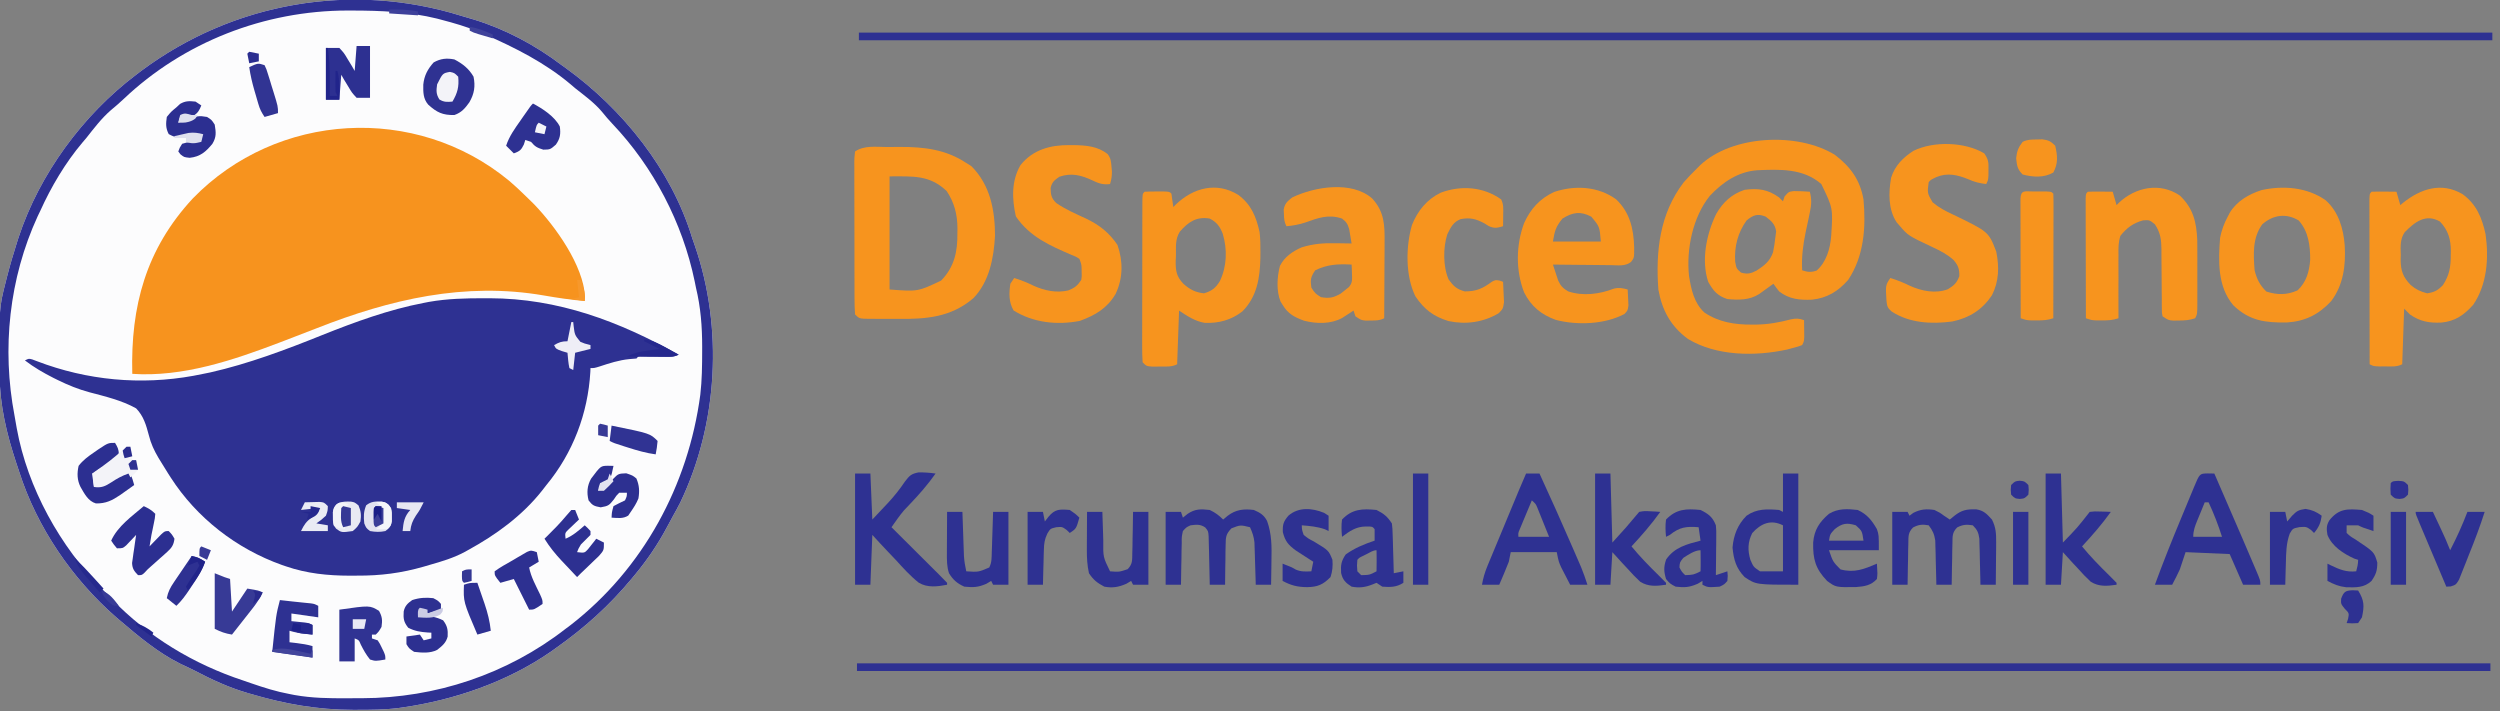 <?xml version="1.0" encoding="UTF-8"?>
<svg version="1.1" xmlns="http://www.w3.org/2000/svg" width="1304" height="371">
<rect width="100%" height="100%" fill="#808080" stroke="none"/>
<path d="M0 0 C2.072 0.642 4.149 1.249 6.235 1.842 C22.845 6.862 38.553 15.265 52.353 25.729 C53.046 26.225 53.74 26.722 54.454 27.233 C84.264 48.762 109.514 80.257 120.353 115.729 C120.842 117.152 121.336 118.574 121.833 119.995 C136.592 162.896 133.858 212.51 114.325 253.556 C113.068 256.042 111.746 258.484 110.375 260.909 C109.284 262.852 108.243 264.816 107.204 266.788 C102.385 275.808 96.888 283.875 90.353 291.729 C89.863 292.32 89.374 292.911 88.87 293.52 C77.081 307.683 64.433 319.079 49.353 329.729 C48.428 330.389 47.504 331.049 46.552 331.729 C24.087 347.294 -3.686 356.894 -30.647 360.729 C-31.282 360.822 -31.916 360.915 -32.569 361.01 C-39.84 361.958 -47.138 361.973 -54.46 361.979 C-55.146 361.98 -55.831 361.98 -56.537 361.981 C-74.981 361.952 -91.99 358.939 -109.647 353.729 C-110.316 353.536 -110.985 353.343 -111.674 353.144 C-121.299 350.323 -129.973 346.316 -138.812 341.674 C-141.43 340.326 -144.106 339.104 -146.772 337.854 C-158.084 332.191 -168.077 323.907 -177.647 315.729 C-178.478 315.023 -179.308 314.316 -180.163 313.588 C-202.994 293.629 -221.44 266.687 -230.647 237.729 C-231.155 236.206 -231.665 234.684 -232.175 233.163 C-237.128 218.184 -240.755 203.166 -240.851 187.303 C-240.858 186.522 -240.865 185.741 -240.872 184.937 C-241.1 152.337 -241.1 152.337 -237.647 138.729 C-237.438 137.892 -237.229 137.055 -237.013 136.193 C-235.419 129.975 -233.612 123.84 -231.647 117.729 C-231.302 116.652 -231.302 116.652 -230.949 115.554 C-220.044 82.474 -197.371 51.67 -169.647 30.729 C-168.784 30.072 -167.92 29.414 -167.03 28.737 C-118.914 -7.106 -57.112 -17.843 0 0 Z " fill="#FCFCFD" transform="translate(240.647,8.271)"/>
<path d="M0 0 C1.283 -0.001 1.283 -0.001 2.593 -0.002 C38.539 0.079 70.181 12.019 101.312 29.438 C98.963 30.612 97.609 30.539 94.996 30.5 C94.15 30.492 93.304 30.485 92.432 30.477 C91.104 30.457 91.104 30.457 89.75 30.438 C87.999 30.412 86.247 30.391 84.496 30.375 C83.718 30.363 82.94 30.352 82.138 30.34 C80.293 30.235 80.293 30.235 79.312 31.438 C78.075 31.541 76.838 31.644 75.562 31.75 C70.14 32.274 65.193 33.903 60.035 35.598 C57.312 36.438 57.312 36.438 55.312 36.438 C55.287 37.107 55.261 37.776 55.234 38.465 C53.955 60.119 46.19 80.654 32.312 97.438 C31.582 98.379 30.851 99.32 30.098 100.289 C19.735 113.433 5.967 123.44 -8.688 131.438 C-9.233 131.743 -9.778 132.048 -10.34 132.362 C-16.148 135.461 -22.184 137.273 -28.5 139.062 C-29.516 139.362 -30.533 139.661 -31.58 139.969 C-43.416 143.378 -54.229 144.762 -66.562 144.688 C-67.835 144.695 -69.107 144.703 -70.418 144.711 C-81.752 144.688 -92.681 143.572 -103.438 139.875 C-104.19 139.618 -104.942 139.361 -105.718 139.097 C-129.323 130.678 -150.11 114.577 -163.688 93.438 C-164.075 92.835 -164.463 92.232 -164.862 91.611 C-166.16 89.567 -167.429 87.507 -168.688 85.438 C-169.128 84.724 -169.568 84.01 -170.021 83.274 C-172.309 79.396 -173.964 75.854 -175.047 71.473 C-176.452 66.167 -177.791 61.46 -181.688 57.438 C-189.223 53.226 -197.765 51.243 -206.059 49.04 C-211.839 47.479 -217.14 45.33 -222.5 42.688 C-223.252 42.318 -224.005 41.949 -224.78 41.568 C-230.009 38.923 -235.027 36.007 -239.688 32.438 C-237.688 31.438 -237.688 31.438 -235.898 31.903 C-235.175 32.176 -234.452 32.449 -233.707 32.73 C-232.474 33.179 -232.474 33.179 -231.217 33.636 C-230.32 33.963 -229.424 34.289 -228.5 34.625 C-202.054 43.728 -174.064 45.343 -146.688 39.438 C-145.48 39.194 -144.272 38.95 -143.027 38.699 C-123.151 34.214 -103.523 26.818 -84.649 19.221 C-67.443 12.348 -49.926 5.934 -31.688 2.438 C-30.781 2.26 -29.875 2.083 -28.941 1.9 C-19.296 0.204 -9.763 -0.004 0 0 Z " fill="#2E3192" transform="translate(252.688,155.562)"/>
<path d="M0 0 C3.616 3.098 7.04 6.359 10.429 9.702 C11.294 10.554 12.159 11.406 13.05 12.284 C24.015 23.693 38.843 44.214 39.554 60.577 C39.513 61.278 39.472 61.98 39.429 62.702 C32.216 62.12 25.152 61.045 18.027 59.806 C-23.107 52.699 -62.025 61.803 -100.34 76.895 C-105.778 79.032 -111.235 81.12 -116.692 83.206 C-117.744 83.608 -118.795 84.01 -119.879 84.425 C-144.09 93.64 -170.335 102.486 -196.571 100.702 C-197.491 65.396 -189.464 35.588 -164.969 9.171 C-121.14 -35.943 -48.715 -40.25 0 0 Z " fill="#F7931E" transform="translate(265.571,94.298)"/>
<path d="M0 0 C8.159 6.259 13.103 12.984 14.938 23.25 C16.243 37.775 15.255 52.795 6.938 65.25 C1.662 71.25 -4.008 74.704 -11.953 75.562 C-18.384 75.821 -23.863 75.31 -29.062 71.25 C-30.105 69.949 -31.115 68.621 -32.062 67.25 C-33.076 67.991 -33.076 67.991 -34.109 68.746 C-35.001 69.387 -35.893 70.027 -36.812 70.688 C-37.694 71.326 -38.576 71.964 -39.484 72.621 C-44.642 75.88 -50.103 75.759 -56.062 75.25 C-61.295 73.506 -63.386 71.009 -66.062 66.25 C-69.828 54.955 -66.933 41.212 -61.895 30.848 C-58.366 24.716 -53.859 20.535 -47.062 18.25 C-39.912 17.343 -34.908 18.021 -29.062 22.25 C-28.073 23.24 -28.073 23.24 -27.062 24.25 C-26.794 23.425 -26.526 22.6 -26.25 21.75 C-24.062 19.25 -24.062 19.25 -21.414 18.918 C-18.616 18.936 -15.852 19.037 -13.062 19.25 C-12.016 23.226 -12.199 26.071 -13.059 30.074 C-13.402 31.742 -13.402 31.742 -13.752 33.443 C-14.246 35.753 -14.741 38.063 -15.236 40.373 C-16.622 47.108 -17.423 53.372 -17.062 60.25 C-14.095 61.183 -12.474 61.391 -9.5 60.375 C-4.381 55.912 -2.42 48.862 -1.906 42.235 C-0.965 27.83 -0.965 27.83 -7.062 15.25 C-16.513 6.986 -28.807 7.541 -40.628 8.055 C-50.634 8.858 -58.525 14.303 -65.25 21.438 C-74.128 32.535 -77.565 49.257 -76.062 63.25 C-74.917 70.28 -73.468 77.251 -68.062 82.25 C-60.687 87.267 -52.179 88.623 -43.438 88.562 C-42.661 88.562 -41.885 88.561 -41.085 88.561 C-34.746 88.461 -29.019 87.441 -22.883 85.809 C-20.12 85.261 -18.672 85.298 -16.062 86.25 C-16.036 88.042 -16.016 89.833 -16 91.625 C-15.988 92.623 -15.977 93.62 -15.965 94.648 C-16.062 97.25 -16.062 97.25 -17.062 99.25 C-19.285 100.066 -19.285 100.066 -22.125 100.812 C-23.044 101.061 -23.963 101.31 -24.91 101.566 C-41.567 105.178 -61.717 105.046 -76.625 96.039 C-85.585 89.463 -90.146 81.069 -92.062 70.25 C-93.517 50.318 -91.354 30.692 -78.855 14.367 C-76.679 11.883 -74.433 9.549 -72.062 7.25 C-71.488 6.666 -70.913 6.082 -70.32 5.48 C-53.591 -10.328 -19.398 -11.952 0 0 Z M-46.062 34.25 C-50.619 40.63 -52.49 47.84 -52 55.688 C-51.361 59.301 -51.361 59.301 -48.938 61.438 C-45.621 62.375 -43.88 61.965 -40.836 60.383 C-36.834 57.826 -33.816 55.466 -32.246 50.848 C-31.701 48.313 -31.336 45.828 -31.062 43.25 C-30.918 42.157 -30.774 41.064 -30.625 39.938 C-31.26 36.038 -32.996 34.635 -36.062 32.25 C-40.354 30.533 -42.545 31.364 -46.062 34.25 Z " fill="#F7941E" transform="translate(957.062,80.75)"/>
<path d="M0 0 C2.072 0.642 4.149 1.249 6.235 1.842 C22.845 6.862 38.553 15.265 52.353 25.729 C53.046 26.225 53.74 26.722 54.454 27.233 C84.264 48.762 109.514 80.257 120.353 115.729 C120.842 117.152 121.336 118.574 121.833 119.995 C136.592 162.896 133.858 212.51 114.325 253.556 C113.068 256.042 111.746 258.484 110.375 260.909 C109.284 262.852 108.243 264.816 107.204 266.788 C102.385 275.808 96.888 283.875 90.353 291.729 C89.863 292.32 89.374 292.911 88.87 293.52 C77.081 307.683 64.433 319.079 49.353 329.729 C48.428 330.389 47.504 331.049 46.552 331.729 C24.087 347.294 -3.686 356.894 -30.647 360.729 C-31.282 360.822 -31.916 360.915 -32.569 361.01 C-39.84 361.958 -47.138 361.973 -54.46 361.979 C-55.146 361.98 -55.831 361.98 -56.537 361.981 C-74.981 361.952 -91.99 358.939 -109.647 353.729 C-110.316 353.536 -110.985 353.343 -111.674 353.144 C-121.299 350.323 -129.973 346.316 -138.812 341.674 C-141.43 340.326 -144.106 339.104 -146.772 337.854 C-158.084 332.191 -168.077 323.907 -177.647 315.729 C-178.478 315.023 -179.308 314.316 -180.163 313.588 C-202.994 293.629 -221.44 266.687 -230.647 237.729 C-231.155 236.206 -231.665 234.684 -232.175 233.163 C-237.128 218.184 -240.755 203.166 -240.851 187.303 C-240.858 186.522 -240.865 185.741 -240.872 184.937 C-241.1 152.337 -241.1 152.337 -237.647 138.729 C-237.438 137.892 -237.229 137.055 -237.013 136.193 C-235.419 129.975 -233.612 123.84 -231.647 117.729 C-231.302 116.652 -231.302 116.652 -230.949 115.554 C-220.044 82.474 -197.371 51.67 -169.647 30.729 C-168.784 30.072 -167.92 29.414 -167.03 28.737 C-118.914 -7.106 -57.112 -17.843 0 0 Z M-176.3 43.502 C-178.395 45.489 -180.548 47.329 -182.772 49.167 C-187.717 53.465 -191.598 58.606 -195.647 63.729 C-196.295 64.487 -196.942 65.245 -197.608 66.026 C-206.539 76.597 -213.954 89.127 -219.647 101.729 C-220.102 102.675 -220.558 103.621 -221.026 104.596 C-235.885 136.952 -239.755 173.524 -233.087 208.425 C-232.661 210.656 -232.284 212.891 -231.909 215.131 C-226.249 246.351 -209.303 276.638 -187.19 299.155 C-185.598 300.779 -184.029 302.423 -182.46 304.069 C-163.409 323.835 -139.689 338.164 -113.647 346.729 C-112.35 347.175 -111.053 347.623 -109.757 348.073 C-103.116 350.361 -96.56 352.462 -89.647 353.729 C-88.796 353.897 -87.944 354.066 -87.066 354.239 C-77.882 355.877 -68.903 356.003 -59.608 355.935 C-57.02 355.916 -54.431 355.914 -51.843 355.915 C-13.557 355.838 24.008 343.365 54.353 319.729 C55.232 319.072 56.111 318.414 57.017 317.737 C94.837 288.372 118.358 244.823 124.638 197.58 C125.517 189.959 125.594 182.331 125.603 174.667 C125.604 173.981 125.605 173.295 125.607 172.588 C125.602 161.989 124.852 152.064 122.353 141.729 C122.136 140.65 121.919 139.571 121.696 138.459 C115.383 107.981 100.225 78.875 78.806 56.338 C76.882 54.292 75.102 52.233 73.353 50.042 C69.315 45.262 64.233 41.599 59.353 37.729 C58.593 37.081 57.834 36.432 57.052 35.764 C43.786 24.561 28.171 16.657 12.353 9.729 C10.678 8.99 10.678 8.99 8.97 8.237 C2.657 5.638 -3.801 3.759 -10.397 2.042 C-11.159 1.839 -11.92 1.636 -12.704 1.427 C-27.162 -2.148 -42.07 -2.747 -56.897 -2.771 C-57.763 -2.773 -58.628 -2.775 -59.519 -2.777 C-102.678 -2.71 -144.861 13.629 -176.3 43.502 Z " fill="#2E3192" transform="translate(240.647,8.271)"/>
<path d="M0 0 C2.221 0.003 4.441 -0.02 6.662 -0.046 C19.176 -0.102 30.727 1.223 41.389 8.316 C42.276 8.873 43.162 9.429 44.076 10.003 C53.876 19.803 56.375 32.94 56.389 46.316 C55.736 57.888 53.469 70.112 45.17 78.792 C33.451 88.815 20.616 89.8 5.861 89.652 C3.3 89.628 0.74 89.631 -1.82 89.638 C-3.45 89.632 -5.079 89.625 -6.709 89.616 C-7.473 89.617 -8.238 89.618 -9.026 89.619 C-14.38 89.547 -14.38 89.547 -16.611 87.316 C-16.815 84.616 -16.895 82.019 -16.886 79.318 C-16.891 78.491 -16.896 77.665 -16.901 76.814 C-16.915 74.075 -16.914 71.336 -16.912 68.597 C-16.916 66.699 -16.92 64.801 -16.925 62.903 C-16.933 58.921 -16.932 54.94 -16.927 50.959 C-16.921 45.847 -16.938 40.736 -16.961 35.624 C-16.976 31.704 -16.977 27.783 -16.974 23.863 C-16.974 21.978 -16.98 20.093 -16.99 18.208 C-17.002 15.576 -16.995 12.945 -16.984 10.314 C-16.991 9.529 -16.999 8.745 -17.007 7.937 C-16.986 5.77 -16.986 5.77 -16.611 2.316 C-11.673 -0.976 -5.783 -0.017 0 0 Z M1.389 15.316 C1.389 34.786 1.389 54.256 1.389 74.316 C16.159 75.43 16.159 75.43 28.307 69.652 C35.209 62.508 36.906 54.519 36.764 44.816 C36.775 44.025 36.787 43.235 36.799 42.421 C36.763 35.203 35.195 29.051 31.201 23.003 C22.334 14.53 13.757 15.316 1.389 15.316 Z " fill="#F7941E" transform="translate(462.611,76.684)"/>
<path d="M0 0 C6.78 5.112 9.207 11.254 11.062 19.312 C11.477 22.929 11.541 26.487 11.5 30.125 C11.492 31.086 11.483 32.046 11.475 33.036 C11.23 43.381 9.703 53.06 2.105 60.723 C-3.709 65.247 -10.232 67.01 -17.543 66.711 C-22.685 65.855 -26.67 63.157 -30.938 60.312 C-31.267 69.552 -31.598 78.793 -31.938 88.312 C-34.908 89.798 -37.635 89.483 -40.938 89.5 C-42.825 89.521 -42.825 89.521 -44.75 89.543 C-47.938 89.312 -47.938 89.312 -49.938 87.312 C-50.131 84.516 -50.2 81.82 -50.18 79.023 C-50.182 78.166 -50.184 77.309 -50.186 76.426 C-50.19 73.585 -50.179 70.744 -50.168 67.902 C-50.167 65.935 -50.166 63.967 -50.167 61.999 C-50.165 57.872 -50.157 53.746 -50.143 49.619 C-50.126 44.317 -50.122 39.015 -50.123 33.712 C-50.123 29.649 -50.118 25.585 -50.11 21.522 C-50.107 19.566 -50.105 17.61 -50.104 15.654 C-50.102 12.927 -50.093 10.2 -50.083 7.472 C-50.083 6.656 -50.084 5.84 -50.084 4.999 C-50.052 -0.573 -50.052 -0.573 -48.938 -1.688 C-46.773 -1.786 -44.605 -1.817 -42.438 -1.812 C-41.252 -1.815 -40.066 -1.818 -38.844 -1.82 C-35.938 -1.688 -35.938 -1.688 -34.938 -0.688 C-34.57 1.641 -34.235 3.974 -33.938 6.312 C-33.476 5.842 -33.015 5.371 -32.539 4.887 C-23.441 -3.798 -11.236 -6.999 0 0 Z M-30.502 19.109 C-33.019 22.973 -32.532 27.133 -32.562 31.625 C-32.608 32.55 -32.653 33.475 -32.699 34.428 C-32.751 39.603 -32.3 42.588 -28.621 46.379 C-25.3 49.323 -22.43 50.822 -17.938 51.312 C-13.812 50.099 -11.787 48.483 -9.625 44.875 C-5.977 37.173 -5.72 28.506 -8.125 20.312 C-9.623 16.474 -11.191 14.271 -14.938 12.312 C-21.837 11.163 -26.116 14.073 -30.502 19.109 Z " fill="#F7941E" transform="translate(645.938,101.688)"/>
<path d="M0 0 C281.16 0 562.32 0 852 0 C852 1.32 852 2.64 852 4 C570.84 4 289.68 4 0 4 C0 2.68 0 1.36 0 0 Z " fill="#2E3192" transform="translate(447,346)"/>
<path d="M0 0 C281.16 0 562.32 0 852 0 C852 1.32 852 2.64 852 4 C570.84 4 289.68 4 0 4 C0 2.68 0 1.36 0 0 Z " fill="#2E3192" transform="translate(448,17)"/>
<path d="M0 0 C7.252 5.229 10.168 12.329 12.035 20.926 C13.809 33.393 12.837 47.141 5.562 57.75 C0.782 63.063 -3.745 66.295 -10.973 66.996 C-17.35 67.286 -22.169 66.465 -27.438 62.75 C-28.427 61.76 -29.418 60.77 -30.438 59.75 C-30.767 69.32 -31.098 78.89 -31.438 88.75 C-34.289 90.176 -36.762 89.882 -39.938 89.875 C-41.685 89.879 -41.685 89.879 -43.469 89.883 C-46.438 89.75 -46.438 89.75 -48.438 88.75 C-48.461 77.163 -48.478 65.576 -48.489 53.989 C-48.495 48.61 -48.502 43.23 -48.513 37.85 C-48.524 32.663 -48.53 27.476 -48.532 22.289 C-48.534 20.305 -48.538 18.322 -48.543 16.338 C-48.55 13.57 -48.551 10.802 -48.551 8.033 C-48.555 7.205 -48.558 6.376 -48.562 5.522 C-48.552 -0.136 -48.552 -0.136 -47.438 -1.25 C-45.251 -1.323 -43.062 -1.334 -40.875 -1.312 C-39.079 -1.299 -39.079 -1.299 -37.246 -1.285 C-36.319 -1.274 -35.392 -1.262 -34.438 -1.25 C-33.778 1.06 -33.117 3.37 -32.438 5.75 C-31.964 5.352 -31.491 4.953 -31.004 4.543 C-21.796 -2.834 -10.929 -6.419 0 0 Z M-30.137 19.859 C-32.637 23.493 -32.301 27.419 -32.188 31.688 C-32.211 32.556 -32.234 33.424 -32.258 34.318 C-32.206 40.062 -31.034 43.205 -27.065 47.371 C-24.244 49.761 -22.047 50.783 -18.438 51.75 C-14.556 51.141 -12.925 50.251 -10.188 47.438 C-6.839 42.295 -6.097 37.954 -6.125 31.875 C-6.109 31.193 -6.093 30.511 -6.076 29.809 C-6.07 23.674 -7.416 18.88 -11.75 14.312 C-19.08 10.051 -24.821 14.465 -30.137 19.859 Z " fill="#F7941E" transform="translate(1284.438,101.25)"/>
<path d="M0 0 C2.254 3.381 2.245 4.606 2.188 8.562 C2.181 9.533 2.175 10.504 2.168 11.504 C2 14 2 14 1 16 C-2.451 15.579 -5.128 14.942 -8.312 13.5 C-13.96 11.203 -19.209 9.954 -25 12.375 C-27.805 13.71 -27.805 13.71 -29 15 C-29.754 20.729 -29.754 20.729 -26.961 25.52 C-23.573 28.358 -20.237 30.098 -16.25 31.938 C2.258 40.872 2.258 40.872 6.25 51.25 C7.832 59.162 7.711 66.696 4 74 C-1.094 81.588 -7.694 85.758 -16.621 87.68 C-27.322 89.121 -39.048 88.588 -48.32 82.469 C-50.449 80.607 -50.697 79.806 -51 77 C-51.525 68.787 -51.525 68.787 -49 65 C-45.43 66.099 -42.151 67.411 -38.812 69.062 C-32.618 71.841 -25.544 73.291 -19 70.875 C-15.705 68.816 -14.353 67.635 -13 64 C-13 60.156 -13.571 58.505 -16.066 55.566 C-19.476 52.584 -22.857 50.828 -26.938 48.938 C-39.743 42.899 -39.743 42.899 -44.25 37.625 C-44.969 36.809 -44.969 36.809 -45.703 35.977 C-50.184 29.147 -49.981 20.42 -48.57 12.625 C-46.592 6.373 -42.372 2.182 -36.953 -1.324 C-26.381 -6.519 -10.124 -6.006 0 0 Z " fill="#F7941E" transform="translate(1035,80)"/>
<path d="M0 0 C1.196 0.005 1.196 0.005 2.416 0.01 C8.738 0.127 14.66 0.582 19.863 4.609 C21.598 6.84 21.719 8.45 21.938 11.25 C22.015 12.105 22.092 12.959 22.172 13.84 C22.187 16.206 21.877 18.061 21.188 20.312 C17.508 20.787 15.183 19.949 11.938 18.375 C6.082 15.647 0.973 14.35 -5.25 16.5 C-7.919 18.388 -9.004 19.17 -9.812 22.312 C-9.737 25.913 -9.485 27.659 -6.871 30.199 C-2.009 33.559 3.346 35.879 8.707 38.338 C15.676 41.676 20.694 45.655 25.062 52.062 C28.036 60.652 27.995 69.434 24.066 77.66 C19.65 85.155 13.46 88.746 5.438 91.688 C-6.421 93.978 -18.786 92.688 -29.125 86.25 C-31.683 81.798 -31.551 77.333 -30.812 72.312 C-30.152 71.323 -29.492 70.332 -28.812 69.312 C-25.242 70.411 -21.963 71.724 -18.625 73.375 C-12.96 75.916 -6.775 77.241 -0.629 75.801 C2.748 74.474 4.154 73.363 6.188 70.312 C6.465 68.359 6.465 68.359 6.375 66.312 C6.365 65.292 6.365 65.292 6.355 64.25 C6.244 62.095 6.244 62.095 5.188 59.312 C3.538 58.233 3.538 58.233 1.188 57.312 C-10.239 52.386 -20.686 47.851 -27.938 37.188 C-29.989 28.103 -30.318 18.628 -25.5 10.402 C-18.977 2.324 -9.953 -0.07 0 0 Z " fill="#F7941E" transform="translate(557.812,75.688)"/>
<path d="M0 0 C6.742 5.956 9.319 14.792 9.969 23.566 C10.584 33.919 9.311 44.079 2.969 52.566 C-3.555 59.611 -10.6 63.158 -20.23 63.77 C-31.619 63.923 -39.676 62.907 -48.117 54.824 C-56.442 45.005 -55.965 31.71 -55.031 19.566 C-54.207 15.537 -52.984 12.176 -51.031 8.566 C-50.692 7.906 -50.353 7.246 -50.004 6.566 C-46.294 0.441 -40.088 -3.123 -33.395 -5.285 C-22.089 -7.761 -9.63 -6.796 0 0 Z M-33.031 12.566 C-38.212 19.712 -37.661 28.097 -37.031 36.566 C-35.894 41.121 -34.276 44.359 -30.906 47.629 C-25.214 49.485 -20.059 49.488 -14.594 47.004 C-9.965 42.601 -8.541 37.3 -8.031 31.098 C-8.031 23.591 -8.915 16.285 -14.031 10.566 C-20.545 6.625 -27.405 7.61 -33.031 12.566 Z " fill="#F7941E" transform="translate(1213.031,104.434)"/>
<path d="M0 0 C7.14 6.807 9.119 15.355 9.375 24.938 C9.415 30.465 9.415 30.465 7.72 32.653 C4.694 35.023 0.86 34.361 -2.824 34.293 C-3.686 34.289 -4.547 34.284 -5.435 34.28 C-8.186 34.263 -10.936 34.226 -13.688 34.188 C-15.553 34.172 -17.418 34.159 -19.283 34.146 C-23.856 34.113 -28.428 34.062 -33 34 C-32.433 35.776 -31.846 37.546 -31.25 39.312 C-30.925 40.299 -30.6 41.285 -30.266 42.301 C-28.875 45.266 -27.79 46.355 -25 48 C-17.256 50.581 -8.71 49.445 -1.219 46.559 C1.485 45.878 3.333 46.291 6 47 C6.108 48.769 6.186 50.541 6.25 52.312 C6.296 53.299 6.343 54.285 6.391 55.301 C6 58 6 58 4.348 59.75 C-5.968 65.243 -20.279 65.75 -31.438 62.875 C-39.078 60.133 -44.401 55.777 -48.035 48.484 C-52.473 37.057 -52.269 23.828 -48.035 12.395 C-44.703 4.978 -39.822 -0.432 -32.375 -3.875 C-21.525 -7.492 -9.42 -6.86 0 0 Z M-28 10 C-31.509 14.268 -32.055 16.327 -33 22 C-24.75 22 -16.5 22 -8 22 C-8.639 14.187 -8.639 14.187 -13 9 C-18.62 6.05 -22.7 6.687 -28 10 Z " fill="#F7941E" transform="translate(843,104)"/>
<path d="M0 0 C6.455 6.995 6.54 14.065 6.453 23.199 C6.45 24.323 6.447 25.446 6.445 26.604 C6.433 30.18 6.408 33.756 6.383 37.332 C6.373 39.762 6.364 42.191 6.355 44.621 C6.333 50.566 6.3 56.512 6.258 62.457 C3.794 63.689 2.068 63.624 -0.68 63.645 C-1.555 63.659 -2.43 63.673 -3.332 63.688 C-5.742 63.457 -5.742 63.457 -8.742 61.457 C-9.072 60.467 -9.402 59.477 -9.742 58.457 C-10.273 58.806 -10.804 59.156 -11.352 59.516 C-12.058 59.971 -12.764 60.426 -13.492 60.895 C-14.188 61.347 -14.884 61.799 -15.602 62.266 C-21.548 65.575 -29.088 65.395 -35.543 63.738 C-40.55 61.899 -43.913 60.172 -46.742 55.457 C-47.095 54.886 -47.449 54.315 -47.812 53.727 C-50.059 48.244 -49.646 40.821 -48.125 35.16 C-45.746 30.402 -41.491 27.529 -36.742 25.457 C-30.766 23.62 -25.468 23.2 -19.242 23.332 C-18.009 23.346 -18.009 23.346 -16.75 23.359 C-14.747 23.383 -12.745 23.419 -10.742 23.457 C-10.998 21.85 -11.273 20.247 -11.555 18.645 C-11.706 17.751 -11.856 16.858 -12.012 15.938 C-12.812 13.221 -13.517 12.165 -15.742 10.457 C-22.843 8.09 -28.025 10.073 -34.852 12.5 C-38.194 13.606 -41.248 14.139 -44.742 14.457 C-45.892 12.157 -45.974 10.642 -46.055 8.082 C-46.092 7.311 -46.129 6.54 -46.168 5.746 C-45.572 2.543 -44.262 1.471 -41.742 -0.543 C-30.103 -6.158 -10.619 -9.404 0 0 Z M-29.742 37.457 C-32.088 40.975 -32.322 42.315 -31.742 46.457 C-29.805 49.477 -29.805 49.477 -26.742 51.457 C-22.377 52.171 -20.363 51.803 -16.492 49.645 C-15.585 48.923 -14.677 48.201 -13.742 47.457 C-13.194 47.024 -12.646 46.591 -12.082 46.145 C-10.224 43.805 -10.44 42.214 -10.555 39.27 C-10.582 38.368 -10.609 37.467 -10.637 36.539 C-10.672 35.852 -10.706 35.165 -10.742 34.457 C-17.816 34.106 -23.325 34.307 -29.742 37.457 Z " fill="#F7941E" transform="translate(715.742,103.543)"/>
<path d="M0 0 C6.985 6.633 8.706 13.837 9.094 23.281 C9.131 25.748 9.139 28.213 9.133 30.68 C9.134 31.574 9.135 32.468 9.136 33.389 C9.136 35.263 9.135 37.137 9.13 39.011 C9.125 41.887 9.13 44.764 9.137 47.641 C9.136 49.466 9.135 51.292 9.133 53.117 C9.135 53.979 9.137 54.84 9.139 55.728 C9.115 61.77 9.115 61.77 8 64 C4.933 65.022 2.713 65.166 -0.5 65.188 C-1.459 65.202 -2.418 65.216 -3.406 65.23 C-6 65 -6 65 -9 63 C-9.379 61.205 -9.379 61.205 -9.385 59.013 C-9.395 58.191 -9.405 57.37 -9.415 56.524 C-9.412 55.634 -9.409 54.745 -9.406 53.828 C-9.417 52.913 -9.428 51.998 -9.439 51.055 C-9.473 48.12 -9.489 45.185 -9.5 42.25 C-9.515 38.401 -9.548 34.552 -9.594 30.703 C-9.591 29.822 -9.588 28.94 -9.585 28.032 C-9.646 22.96 -10.121 19.363 -13 15 C-15.841 12.717 -15.841 12.717 -19.188 12.938 C-24.349 14.376 -27.652 16.81 -31 21 C-32.093 24.387 -32.076 27.553 -32 31.09 C-32.016 32.507 -32.016 32.507 -32.033 33.952 C-32.059 36.948 -32.03 39.941 -32 42.938 C-32.008 44.977 -32.02 47.017 -32.035 49.057 C-32.065 54.039 -32.046 59.018 -32 64 C-35.085 65.028 -37.269 65.134 -40.5 65.125 C-41.939 65.129 -41.939 65.129 -43.406 65.133 C-46 65 -46 65 -49 64 C-49.023 55.542 -49.041 47.085 -49.052 38.627 C-49.057 34.7 -49.064 30.773 -49.075 26.846 C-49.086 23.06 -49.092 19.273 -49.095 15.487 C-49.097 14.039 -49.1 12.591 -49.106 11.143 C-49.113 9.122 -49.113 7.101 -49.114 5.08 C-49.116 3.928 -49.118 2.775 -49.12 1.588 C-49 -1 -49 -1 -48 -2 C-45.814 -2.073 -43.625 -2.084 -41.438 -2.062 C-39.641 -2.049 -39.641 -2.049 -37.809 -2.035 C-36.882 -2.024 -35.955 -2.012 -35 -2 C-34.34 0.31 -33.68 2.62 -33 5 C-32.416 4.403 -32.416 4.403 -31.82 3.793 C-23.157 -4.411 -10.32 -7.036 0 0 Z " fill="#F7941E" transform="translate(1137,102)"/>
<path d="M0 0 C1.382 2.765 1.095 5.046 1.062 8.125 C1.053 9.221 1.044 10.316 1.035 11.445 C1.024 12.288 1.012 13.131 1 14 C-1.972 14.885 -3.47 15.232 -6.359 13.969 C-7.148 13.484 -7.937 12.999 -8.75 12.5 C-13.15 10.149 -16.166 9.369 -21.09 10.289 C-24.978 11.736 -26.334 14.646 -28.074 18.184 C-30.332 25.051 -30.34 35.192 -27.375 41.812 C-24.716 45.382 -23.271 46.768 -19 48 C-12.988 48 -9.641 46.537 -4.859 42.961 C-3 42 -3 42 -0.766 42.352 C-0.183 42.566 0.4 42.78 1 43 C1.135 45.248 1.232 47.499 1.312 49.75 C1.371 51.003 1.429 52.256 1.488 53.547 C1 57 1 57 -1.23 59.344 C-9.197 64.108 -18.413 65.429 -27.484 63.461 C-35.33 61.065 -40.117 57.365 -44.703 50.609 C-50.001 39.949 -49.771 24.559 -46.5 13.312 C-43.519 5.918 -38.741 0.002 -31.5 -3.5 C-20.909 -7.433 -9.333 -6.637 0 0 Z " fill="#F7941E" transform="translate(783,104)"/>
<path d="M0 0 C2.64 0 5.28 0 8 0 C8.33 7.92 8.66 15.84 9 24 C10.98 21.896 12.96 19.793 15 17.625 C15.652 16.937 16.303 16.25 16.974 15.541 C20.367 11.915 23.273 8.247 26.062 4.125 C28.396 1.054 29.319 0.132 33.152 -0.609 C36.173 -0.623 39.016 -0.448 42 0 C37.884 5.831 33.327 11.018 28.403 16.167 C27.908 16.691 27.413 17.214 26.902 17.754 C26.245 18.439 26.245 18.439 25.574 19.139 C23.193 21.955 21.113 24.98 19 28 C19.878 28.873 20.757 29.747 21.662 30.646 C24.907 33.873 28.149 37.104 31.39 40.335 C32.796 41.736 34.202 43.136 35.61 44.534 C37.628 46.54 39.642 48.549 41.656 50.559 C42.291 51.188 42.925 51.817 43.578 52.465 C45.071 53.958 46.539 55.476 48 57 C48 57.33 48 57.66 48 58 C42.994 58.97 37.787 59.674 33.225 56.934 C28.77 53.414 25.001 49.186 21.188 45 C19.997 43.744 18.804 42.492 17.607 41.242 C14.694 38.198 11.854 35.104 9 32 C8.67 40.58 8.34 49.16 8 58 C5.36 58 2.72 58 0 58 C0 38.86 0 19.72 0 0 Z " fill="#2E3192" transform="translate(446,247)"/>
<path d="M0 0 C1.134 0.021 2.269 0.041 3.438 0.062 C19.367 36.806 19.367 36.806 24.438 48.75 C24.757 49.495 25.076 50.24 25.404 51.007 C27.438 55.827 27.438 55.827 27.438 58.062 C24.468 58.062 21.497 58.062 18.438 58.062 C16.128 52.782 13.818 47.502 11.438 42.062 C3.848 41.733 -3.743 41.403 -11.562 41.062 C-12.553 44.032 -13.543 47.002 -14.562 50.062 C-15.784 52.811 -17.158 55.399 -18.562 58.062 C-21.532 58.062 -24.503 58.062 -27.562 58.062 C-23.298 46.383 -18.679 34.871 -13.902 23.393 C-12.731 20.578 -11.565 17.761 -10.4 14.943 C-9.657 13.151 -8.912 11.359 -8.168 9.566 C-7.646 8.304 -7.646 8.304 -7.114 7.016 C-4.217 0.074 -4.217 0.074 0 0 Z M-1.562 15.062 C-2.569 17.498 -3.568 19.935 -4.562 22.375 C-4.849 23.065 -5.135 23.756 -5.43 24.467 C-6.652 27.478 -7.562 29.781 -7.562 33.062 C-2.612 33.062 2.337 33.062 7.438 33.062 C5.467 26.857 3.186 20.964 0.438 15.062 C-0.223 15.062 -0.882 15.062 -1.562 15.062 Z " fill="#2E3192" transform="translate(1151.562,246.938)"/>
<path d="M0 0 C2.31 0 4.62 0 7 0 C12.811 12.604 18.47 25.271 24 38 C24.285 38.653 24.569 39.306 24.863 39.979 C25.682 41.86 26.498 43.742 27.312 45.625 C27.783 46.71 28.254 47.796 28.738 48.914 C29.963 51.909 31.015 54.919 32 58 C29.03 58 26.06 58 23 58 C22.013 56.108 21.036 54.211 20.062 52.312 C19.517 51.257 18.972 50.201 18.41 49.113 C17 46 17 46 16 41 C8.08 41 0.16 41 -8 41 C-8.495 43.475 -8.495 43.475 -9 46 C-9.812 48.121 -10.668 50.225 -11.562 52.312 C-12.018 53.381 -12.473 54.45 -12.941 55.551 C-13.291 56.359 -13.64 57.167 -14 58 C-16.97 58 -19.94 58 -23 58 C-22.399 54.57 -21.526 51.534 -20.19 48.321 C-19.819 47.423 -19.449 46.525 -19.067 45.6 C-18.666 44.641 -18.265 43.683 -17.852 42.695 C-17.438 41.698 -17.025 40.701 -16.599 39.673 C-15.279 36.489 -13.952 33.307 -12.625 30.125 C-11.739 27.991 -10.854 25.857 -9.969 23.723 C-3.283 7.616 -3.283 7.616 0 0 Z M3 14 C1.829 16.79 0.663 19.582 -0.5 22.375 C-0.834 23.169 -1.168 23.963 -1.512 24.781 C-1.985 25.922 -1.985 25.922 -2.469 27.086 C-2.762 27.788 -3.055 28.489 -3.357 29.212 C-4.113 30.997 -4.113 30.997 -4 33 C1.28 33 6.56 33 12 33 C10.881 30.206 9.755 27.415 8.625 24.625 C8.308 23.831 7.991 23.037 7.664 22.219 C7.355 21.458 7.045 20.698 6.727 19.914 C6.444 19.212 6.161 18.511 5.87 17.788 C5.028 15.81 5.028 15.81 3 14 Z " fill="#2E3192" transform="translate(796,247)"/>
<path d="M0 0 C0.703 0.004 1.405 0.008 2.129 0.012 C2.831 0.008 3.534 0.004 4.258 0 C9.502 0.01 9.502 0.01 10.629 1.137 C10.723 3.162 10.746 5.19 10.742 7.217 C10.742 8.518 10.742 9.82 10.742 11.16 C10.737 12.591 10.732 14.022 10.727 15.453 C10.725 16.909 10.723 18.365 10.722 19.821 C10.718 23.66 10.709 27.498 10.698 31.337 C10.687 35.251 10.683 39.166 10.678 43.08 C10.667 50.766 10.65 58.451 10.629 66.137 C7.544 67.165 5.359 67.27 2.129 67.262 C0.69 67.266 0.69 67.266 -0.777 67.27 C-3.371 67.137 -3.371 67.137 -6.371 66.137 C-6.394 57.679 -6.412 49.221 -6.423 40.764 C-6.428 36.837 -6.435 32.91 -6.447 28.983 C-6.457 25.197 -6.463 21.41 -6.466 17.623 C-6.468 16.176 -6.471 14.728 -6.477 13.28 C-6.484 11.259 -6.485 9.238 -6.485 7.217 C-6.487 6.065 -6.489 4.912 -6.491 3.725 C-6.275 -0.928 -4.138 0.008 0 0 Z " fill="#F7941E" transform="translate(1060.371,99.863)"/>
<path d="M0 0 C2.919 1.396 4.722 2.722 7 5 C7.763 4.361 8.526 3.721 9.312 3.062 C13.588 -0.219 17.741 -0.677 23 0 C26.242 1.407 28.24 2.548 29.912 5.742 C32.404 12.676 32.345 19.26 32.188 26.562 C32.167 28.362 32.167 28.362 32.146 30.197 C32.111 33.132 32.062 36.066 32 39 C29.36 39 26.72 39 24 39 C23.97 37.903 23.97 37.903 23.94 36.784 C23.844 33.46 23.735 30.136 23.625 26.812 C23.594 25.662 23.563 24.512 23.531 23.326 C23.473 21.658 23.473 21.658 23.414 19.957 C23.383 18.936 23.351 17.915 23.319 16.863 C22.991 13.921 22.227 11.68 21 9 C15.965 7.766 15.965 7.766 11.306 9.591 C8.388 12.639 8.352 14.129 8.293 18.297 C8.249 20.105 8.249 20.105 8.205 21.949 C8.199 23.203 8.193 24.458 8.188 25.75 C8.162 27.02 8.137 28.289 8.111 29.598 C8.052 32.732 8.016 35.865 8 39 C5.36 39 2.72 39 0 39 C-0.015 38.168 -0.029 37.335 -0.044 36.477 C-0.105 33.385 -0.179 30.294 -0.262 27.202 C-0.312 25.207 -0.347 23.212 -0.381 21.217 C-0.434 19.336 -0.434 19.336 -0.488 17.418 C-0.514 16.261 -0.541 15.103 -0.568 13.911 C-0.771 11.017 -0.771 11.017 -2.348 9.122 C-4.952 7.353 -6.939 7.625 -10 8 C-12.259 9.037 -12.259 9.037 -14 11 C-14.645 13.992 -14.645 13.992 -14.609 17.418 C-14.642 18.672 -14.674 19.925 -14.707 21.217 C-14.728 23.182 -14.728 23.182 -14.75 25.188 C-14.778 26.523 -14.808 27.858 -14.84 29.193 C-14.911 32.462 -14.963 35.731 -15 39 C-17.64 39 -20.28 39 -23 39 C-23 26.46 -23 13.92 -23 1 C-20.36 1 -17.72 1 -15 1 C-14.67 1.99 -14.34 2.98 -14 4 C-13.175 3.34 -12.35 2.68 -11.5 2 C-7.541 -0.63 -4.686 -0.521 0 0 Z " fill="#2E3192" transform="translate(631,266)"/>
<path d="M0 0 C2.812 1.375 2.812 1.375 5 3 C5.99 3.66 6.98 4.32 8 5 C8.784 4.361 9.568 3.721 10.375 3.062 C14.304 -0.025 16.774 -0.403 21.676 -0.348 C25.694 0.253 27.282 2.017 30 5 C32.051 9.017 32.235 12.355 32.195 16.832 C32.189 18.124 32.182 19.417 32.176 20.748 C32.159 22.103 32.142 23.458 32.125 24.812 C32.115 26.187 32.106 27.561 32.098 28.936 C32.074 32.291 32.041 35.645 32 39 C29.36 39 26.72 39 24 39 C23.985 38.203 23.971 37.406 23.956 36.585 C23.881 32.973 23.785 29.362 23.688 25.75 C23.654 23.869 23.654 23.869 23.619 21.949 C23.584 20.744 23.548 19.539 23.512 18.297 C23.486 17.187 23.459 16.076 23.432 14.933 C22.957 11.709 22.303 10.279 20 8 C16.728 7.513 14.791 7.586 11.847 9.126 C9.209 11.803 9.458 13.707 9.391 17.418 C9.358 18.672 9.326 19.925 9.293 21.217 C9.272 23.182 9.272 23.182 9.25 25.188 C9.222 26.523 9.192 27.858 9.16 29.193 C9.089 32.462 9.037 35.731 9 39 C6.36 39 3.72 39 1 39 C0.985 38.239 0.971 37.477 0.956 36.693 C0.881 33.232 0.785 29.772 0.688 26.312 C0.665 25.114 0.642 23.916 0.619 22.682 C0.584 21.525 0.548 20.368 0.512 19.176 C0.486 18.113 0.459 17.05 0.432 15.954 C-0.057 12.61 -0.944 10.67 -3 8 C-6.304 7.438 -8.18 7.57 -11.153 9.13 C-13.793 11.803 -13.542 13.708 -13.609 17.418 C-13.642 18.672 -13.674 19.925 -13.707 21.217 C-13.728 23.182 -13.728 23.182 -13.75 25.188 C-13.778 26.523 -13.808 27.858 -13.84 29.193 C-13.911 32.462 -13.963 35.731 -14 39 C-16.64 39 -19.28 39 -22 39 C-22 26.46 -22 13.92 -22 1 C-19.36 1 -16.72 1 -14 1 C-13.67 1.66 -13.34 2.32 -13 3 C-12.34 2.505 -11.68 2.01 -11 1.5 C-7.182 -0.409 -4.196 -0.647 0 0 Z " fill="#2E3192" transform="translate(1009,266)"/>
<path d="M0 0 C2.64 0 5.28 0 8 0 C8 19.14 8 38.28 8 58 C-14 58 -14 58 -20 54 C-24.445 49.431 -25.742 44.834 -26.312 38.562 C-25.747 32.116 -23.634 26.634 -19 22 C-13.734 18.275 -8.219 18.472 -2 19 C-1.34 19.33 -0.68 19.66 0 20 C0 13.4 0 6.8 0 0 Z M-16 31 C-18.404 35.704 -18.466 40.006 -17 45 C-15.394 48.694 -15.394 48.694 -12 51 C-8.04 51 -4.08 51 0 51 C0 43.08 0 35.16 0 27 C-6.409 23.795 -11.496 26.067 -16 31 Z " fill="#2E3192" transform="translate(930,247)"/>
<path d="M0 0 C2.64 0 5.28 0 8 0 C8.33 11.88 8.66 23.76 9 36 C16.17 28.145 16.17 28.145 23 20 C25.797 19.512 25.797 19.512 28.75 19.688 C29.735 19.733 30.72 19.778 31.734 19.824 C32.482 19.882 33.23 19.94 34 20 C29.435 26.409 24.331 32.219 19 38 C23.368 43.338 28.11 48.182 33.036 52.999 C34.375 54.316 35.69 55.656 37 57 C37 57.33 37 57.66 37 58 C32.094 58.704 27.804 59.15 23.499 56.406 C21.126 54.206 18.959 51.922 16.812 49.5 C15.671 48.284 15.671 48.284 14.506 47.043 C12.644 45.053 10.818 43.03 9 41 C8.67 46.61 8.34 52.22 8 58 C5.36 58 2.72 58 0 58 C0 38.86 0 19.72 0 0 Z " fill="#2E3192" transform="translate(832,247)"/>
<path d="M0 0 C2.64 0 5.28 0 8 0 C8.33 11.88 8.66 23.76 9 36 C16.438 28.345 16.438 28.345 23 20 C25.602 19.707 25.602 19.707 28.625 19.812 C30.129 19.853 30.129 19.853 31.664 19.895 C32.435 19.929 33.206 19.964 34 20 C29.435 26.409 24.331 32.219 19 38 C23.368 43.338 28.11 48.182 33.036 52.999 C34.375 54.316 35.69 55.656 37 57 C37 57.33 37 57.66 37 58 C32.094 58.704 27.804 59.15 23.499 56.406 C21.126 54.206 18.959 51.922 16.812 49.5 C15.671 48.284 15.671 48.284 14.506 47.043 C12.644 45.053 10.818 43.03 9 41 C8.67 46.61 8.34 52.22 8 58 C5.36 58 2.72 58 0 58 C0 38.86 0 19.72 0 0 Z " fill="#2E3192" transform="translate(1067,247)"/>
<path d="M0 0 C4.92 2.326 7.312 5.321 10 10 C11 13 11 13 11 21 C2.42 21 -6.16 21 -15 21 C-12.955 26.998 -12.955 26.998 -9 31 C-1.795 32.93 3.288 30.875 10 28 C10.345 33.269 10.345 33.269 10 36 C6.994 39.328 3.537 39.889 -0.805 40.203 C-11.401 40.365 -11.401 40.365 -16 37 C-22.128 30.594 -23.42 25.599 -23.25 16.941 C-22.694 10.397 -20.023 6.288 -15 2 C-10.285 -0.877 -5.357 -0.622 0 0 Z M-12 10 C-14.437 12.634 -14.437 12.634 -15 16 C-9.06 16 -3.12 16 3 16 C2.26 10.955 2.26 10.955 -1 8 C-5.761 6.551 -8.09 6.935 -12 10 Z " fill="#2E3192" transform="translate(969,266)"/>
<path d="M0 0 C3.911 1.99 5.577 3.365 8 7 C8.319 9.727 8.319 9.727 8.414 12.98 C8.453 14.144 8.491 15.307 8.531 16.506 C8.562 17.721 8.593 18.936 8.625 20.188 C8.664 21.414 8.702 22.641 8.742 23.904 C8.837 26.936 8.922 29.968 9 33 C11.475 32.505 11.475 32.505 14 32 C14 33.98 14 35.96 14 38 C10.359 40.33 7.248 40.309 3 40 C2.01 39.34 1.02 38.68 0 38 C-0.722 38.289 -1.444 38.578 -2.188 38.875 C-5.898 40.359 -9.058 40.747 -13 40 C-16.138 37.973 -17.659 36.547 -18.477 32.84 C-18.736 28.758 -18.414 26.601 -16.062 23.188 C-11.396 19.854 -6.419 17.806 -1 16 C-0.957 14 -0.959 12 -1 10 C-2.188 8.603 -2.188 8.603 -5.562 8.625 C-10.667 8.643 -14.013 11.031 -18 14 C-18.294 10.947 -18.436 8.043 -18 5 C-12.722 -0.555 -7.333 -0.765 0 0 Z M-5 22.938 C-5.722 23.297 -6.444 23.657 -7.188 24.027 C-8.965 24.869 -8.965 24.869 -10 26 C-10.25 28.958 -10.25 28.958 -10 32 C-9.34 32.66 -8.68 33.32 -8 34 C-3.658 33.903 -3.658 33.903 0 32 C0.072 30.147 0.084 28.292 0.062 26.438 C0.053 25.426 0.044 24.414 0.035 23.371 C0.024 22.589 0.012 21.806 0 21 C-1.826 21 -3.398 22.134 -5 22.938 Z " fill="#2E3192" transform="translate(718,266)"/>
<path d="M0 0 C4.14 2.034 6.355 3.717 8 8 C8.227 10.841 8.227 10.841 8.195 14.078 C8.189 15.238 8.182 16.398 8.176 17.594 C8.159 18.8 8.142 20.007 8.125 21.25 C8.116 22.472 8.107 23.694 8.098 24.953 C8.074 27.969 8.041 30.984 8 34 C9.98 33.34 11.96 32.68 14 32 C14.25 34.312 14.25 34.312 14 37 C12.438 38.812 12.438 38.812 10 40 C3.848 40.424 3.848 40.424 1 39 C1 38.34 1 37.68 1 37 C0.175 37.495 -0.65 37.99 -1.5 38.5 C-5.921 40.395 -8.221 40.531 -13 40 C-15.938 38.438 -15.938 38.438 -18 36 C-19.184 32.005 -19.256 29.769 -17.938 25.812 C-13.539 19.428 -7.151 17.865 0 16 C-0.33 13.69 -0.66 11.38 -1 9 C-7.318 8.495 -10.87 8.871 -16 13 C-16.99 13.495 -16.99 13.495 -18 14 C-18.294 10.947 -18.436 8.043 -18 5 C-12.717 -0.561 -7.337 -0.755 0 0 Z M-9 25 C-10.86 27.349 -10.86 27.349 -11 30 C-9.736 32.325 -9.736 32.325 -8 34 C-3.658 33.815 -3.658 33.815 0 32 C0.072 30.147 0.084 28.292 0.062 26.438 C0.053 25.426 0.044 24.414 0.035 23.371 C0.024 22.589 0.012 21.806 0 21 C-3.078 21 -6.484 23.394 -9 25 Z " fill="#2E3192" transform="translate(887,266)"/>
<path d="M0 0 C2.64 0 5.28 0 8 0 C8.025 0.761 8.05 1.523 8.076 2.307 C8.192 5.768 8.315 9.228 8.438 12.688 C8.477 13.886 8.516 15.084 8.557 16.318 C8.619 18.054 8.619 18.054 8.684 19.824 C8.739 21.419 8.739 21.419 8.795 23.046 C8.985 25.782 9.393 28.329 10 31 C16.339 31.422 16.339 31.422 22 29 C23.368 26.263 23.216 23.957 23.316 20.898 C23.358 19.687 23.4 18.475 23.443 17.227 C23.483 15.956 23.522 14.685 23.562 13.375 C23.606 12.096 23.649 10.818 23.693 9.5 C23.8 6.333 23.902 3.167 24 0 C26.64 0 29.28 0 32 0 C32 12.54 32 25.08 32 38 C29.36 38 26.72 38 24 38 C23.67 37.34 23.34 36.68 23 36 C22.175 36.495 21.35 36.99 20.5 37.5 C16.106 39.383 13.751 39.453 9 39 C5.302 37.356 3.096 35.458 1 32 C-0.165 28.492 -0.114 25.16 -0.098 21.484 C-0.094 20.234 -0.091 18.984 -0.088 17.695 C-0.08 16.393 -0.071 15.091 -0.062 13.75 C-0.058 12.433 -0.053 11.115 -0.049 9.758 C-0.037 6.505 -0.021 3.253 0 0 Z " fill="#2E3192" transform="translate(494,267)"/>
<path d="M0 0 C2.64 0 5.28 0 8 0 C8.02 0.696 8.04 1.391 8.06 2.108 C8.156 5.281 8.265 8.453 8.375 11.625 C8.406 12.719 8.437 13.814 8.469 14.941 C8.367 23.573 8.367 23.573 12 31 C16.757 31.368 16.757 31.368 21.192 29.885 C23.775 27.192 23.543 25.27 23.609 21.582 C23.642 20.328 23.674 19.075 23.707 17.783 C23.728 15.818 23.728 15.818 23.75 13.812 C23.778 12.477 23.808 11.142 23.84 9.807 C23.911 6.538 23.963 3.269 24 0 C26.64 0 29.28 0 32 0 C32 12.54 32 25.08 32 38 C29.36 38 26.72 38 24 38 C23.67 37.34 23.34 36.68 23 36 C22.175 36.495 21.35 36.99 20.5 37.5 C16.425 39.246 13.363 39.8 9 39 C5.248 36.985 3.364 35.545 1 32 C0.087 27.875 -0.119 23.942 -0.098 19.727 C-0.094 18.573 -0.091 17.419 -0.088 16.23 C-0.08 15.041 -0.071 13.851 -0.062 12.625 C-0.058 11.412 -0.053 10.199 -0.049 8.949 C-0.037 5.966 -0.021 2.983 0 0 Z " fill="#2E3192" transform="translate(567,267)"/>
<path d="M0 0 C0.784 0.495 1.567 0.99 2.375 1.5 C2.375 4.14 2.375 6.78 2.375 9.5 C1.736 9.191 1.096 8.881 0.438 8.562 C-3.545 7.181 -7.442 6.846 -11.625 6.5 C-11.534 8.892 -11.534 8.892 -10.625 11.5 C-8.25 13.41 -8.25 13.41 -5.312 14.938 C2.42 19.613 2.42 19.613 4.375 24.5 C4.627 27.703 4.397 30.447 3.375 33.5 C-0.489 37.463 -3.393 38.66 -8.812 38.75 C-13.869 38.723 -17.19 37.865 -21.625 35.5 C-21.625 32.53 -21.625 29.56 -21.625 26.5 C-16.915 28.332 -16.915 28.332 -14.688 29.625 C-11.941 30.79 -9.575 30.634 -6.625 30.5 C-6.295 28.85 -5.965 27.2 -5.625 25.5 C-6.456 24.969 -7.288 24.438 -8.145 23.891 C-9.775 22.831 -9.775 22.831 -11.438 21.75 C-12.516 21.054 -13.595 20.358 -14.707 19.641 C-18.668 16.735 -20.289 14.819 -21.5 10.062 C-21.643 5.994 -21.206 4.597 -18.625 1.5 C-13.339 -3.146 -6.154 -2.547 0 0 Z " fill="#2E3192" transform="translate(690.625,267.5)"/>
<path d="M0 0 C3.688 1.5 3.688 1.5 6 3 C6 5.64 6 8.28 6 11 C0.25 9.125 0.25 9.125 -2 8 C-4 7.96 -6 7.957 -8 8 C-8 9.32 -8 10.64 -8 12 C-5.965 13.855 -5.965 13.855 -3.312 15.438 C6.393 21.912 6.393 21.912 8 27.438 C8 31.59 7.331 33.581 5 37 C1.107 40.649 -3.184 40.428 -8.262 40.305 C-12.019 39.887 -14.679 38.771 -18 37 C-18 34.03 -18 31.06 -18 28 C-17.42 28.289 -16.84 28.578 -16.242 28.875 C-11.656 31.055 -8.198 32.533 -3 32 C-2.447 29.924 -2 28.156 -2 26 C-2.99 25.691 -2.99 25.691 -4 25.375 C-9.71 22.758 -15.594 19.016 -18 13 C-18.523 9.928 -18.632 8.006 -16.945 5.32 C-11.974 -0.828 -7.528 -0.635 0 0 Z " fill="#2E3192" transform="translate(1232,266)"/>
<path d="M0 0 C4.305 2.236 7.562 4.781 10 9 C11.028 14.017 10.383 17.957 7.812 22.375 C5.57 25.513 3.731 27.698 0 29 C-6.147 29.099 -9.141 27.66 -13.652 23.57 C-16.308 20.476 -16.28 17.061 -16.215 13.125 C-15.74 8.428 -13.923 5.029 -10.812 1.562 C-7.153 -0.47 -4.045 -0.787 0 0 Z " fill="#2F3292" transform="translate(237,31)"/>
<path d="M0 0 C2.97 0 5.94 0 9 0 C10.127 2.395 11.251 4.791 12.375 7.188 C12.692 7.861 13.009 8.535 13.336 9.229 C15 12.782 16.591 16.335 18 20 C21.392 13.465 24.379 6.881 27 0 C29.97 0 32.94 0 36 0 C33.626 7.466 30.856 14.753 27.921 22.014 C27.386 23.349 26.859 24.687 26.339 26.029 C25.581 27.986 24.797 29.931 24.008 31.875 C23.55 33.027 23.093 34.18 22.622 35.367 C21 38 21 38 18.312 38.883 C17.168 38.941 17.168 38.941 16 39 C13.719 33.607 11.44 28.214 9.164 22.82 C8.389 20.983 7.613 19.147 6.836 17.311 C5.722 14.678 4.611 12.044 3.5 9.41 C3.15 8.584 2.8 7.758 2.439 6.907 C0 1.114 0 1.114 0 0 Z " fill="#2E3192" transform="translate(1260,267)"/>
<path d="M0 0 C1.703 3.082 1.819 4.9 1.312 8.375 C-0.062 10.75 -0.062 10.75 -1.688 12.375 C-2.348 12.375 -3.007 12.375 -3.688 12.375 C-3.688 13.035 -3.688 13.695 -3.688 14.375 C-2.697 14.705 -1.708 15.035 -0.688 15.375 C0.48 17.152 0.48 17.152 1.5 19.312 C1.844 20.023 2.188 20.733 2.543 21.465 C3.312 23.375 3.312 23.375 3.312 25.375 C-1.792 26.255 -1.792 26.255 -4.688 25.375 C-6.687 22.937 -8.044 20.473 -9.461 17.66 C-10.477 15.24 -10.477 15.24 -12.688 14.375 C-12.688 18.335 -12.688 22.295 -12.688 26.375 C-15.328 26.375 -17.968 26.375 -20.688 26.375 C-20.688 17.465 -20.688 8.555 -20.688 -0.625 C-4.79 -2.896 -4.79 -2.896 0 0 Z " fill="#303393" transform="translate(197.688,318.625)"/>
<path d="M0 0 C2.468 1.152 4.048 2.048 6 4 C5.793 6.391 5.793 6.391 5.188 9.25 C4.988 10.231 4.788 11.212 4.582 12.223 C4.294 13.597 4.294 13.597 4 15 C3.661 16.999 3.325 18.999 3 21 C3.554 20.422 4.109 19.845 4.68 19.25 C5.404 18.508 6.129 17.765 6.875 17 C7.594 16.258 8.314 15.515 9.055 14.75 C11 13 11 13 13 13 C14.688 14.75 14.688 14.75 16 17 C15.602 20.24 14.571 21.77 12.164 23.91 C11.594 24.425 11.025 24.94 10.438 25.471 C9.839 25.996 9.241 26.521 8.625 27.062 C7.45 28.115 6.276 29.169 5.102 30.223 C4.579 30.684 4.056 31.146 3.518 31.621 C1.951 33.008 1.951 33.008 0.431 34.674 C-1 36 -1 36 -3 36 C-5.052 33.875 -5.969 32.655 -6.109 29.668 C-5.991 28.849 -5.872 28.031 -5.75 27.188 C-5.633 26.317 -5.515 25.447 -5.395 24.551 C-5.264 23.709 -5.134 22.867 -5 22 C-4.901 21.272 -4.801 20.543 -4.699 19.793 C-4.481 18.193 -4.243 16.596 -4 15 C-4.471 15.505 -4.941 16.011 -5.426 16.531 C-6.048 17.181 -6.671 17.831 -7.312 18.5 C-8.235 19.475 -8.235 19.475 -9.176 20.469 C-11 22 -11 22 -14 22 C-15.688 20 -15.688 20 -17 18 C-13.62 10.468 -6.152 5.257 0 0 Z " fill="#2C2F91" transform="translate(75,264)"/>
<path d="M0 0 C2.31 0 4.62 0 7 0 C7 8.91 7 17.82 7 27 C4.69 27 2.38 27 0 27 C-2.434 24.375 -2.434 24.375 -4.438 21 C-5.117 19.886 -5.796 18.773 -6.496 17.625 C-6.992 16.759 -7.489 15.893 -8 15 C-8.33 19.29 -8.66 23.58 -9 28 C-11.31 28 -13.62 28 -16 28 C-16 19.09 -16 10.18 -16 1 C-13.69 1 -11.38 1 -9 1 C-6.566 3.625 -6.566 3.625 -4.562 7 C-3.883 8.114 -3.204 9.227 -2.504 10.375 C-2.008 11.241 -1.511 12.107 -1 13 C-0.67 8.71 -0.34 4.42 0 0 Z " fill="#2D3091" transform="translate(186,24)"/>
<path d="M0 0 C2.64 0 5.28 0 8 0 C8 19.14 8 38.28 8 58 C5.36 58 2.72 58 0 58 C0 38.86 0 19.72 0 0 Z " fill="#2E3192" transform="translate(737,247)"/>
<path d="M0 0 C2.938 2 2.938 2 5 4 C3.375 9.75 3.375 9.75 0 12 C-0.536 11.484 -1.073 10.969 -1.625 10.438 C-3.974 8.736 -3.974 8.736 -7.062 9 C-10.124 9.734 -10.124 9.734 -11.652 12.204 C-13.134 15.279 -13.421 17.343 -13.512 20.738 C-13.547 21.805 -13.583 22.872 -13.619 23.971 C-13.653 25.625 -13.653 25.625 -13.688 27.312 C-13.722 28.435 -13.756 29.557 -13.791 30.713 C-13.873 33.475 -13.943 36.237 -14 39 C-16.64 39 -19.28 39 -22 39 C-22 26.46 -22 13.92 -22 1 C-19.36 1 -16.72 1 -14 1 C-13.67 2.65 -13.34 4.3 -13 6 C-12.072 4.793 -12.072 4.793 -11.125 3.562 C-7.715 -0.549 -5.242 -0.444 0 0 Z " fill="#2E3192" transform="translate(558,266)"/>
<path d="M0 0 C3.522 0.576 5.573 1.479 8.438 3.562 C7.907 7.383 6.94 9.624 4.438 12.562 C3.922 12.047 3.406 11.531 2.875 11 C0.398 9.269 0.398 9.269 -3.125 9.5 C-6.668 10.217 -6.668 10.217 -8.234 12.887 C-10.104 18.06 -10.132 22.974 -10.25 28.438 C-10.284 29.507 -10.318 30.577 -10.354 31.68 C-10.436 34.307 -10.505 36.934 -10.562 39.562 C-13.203 39.562 -15.842 39.562 -18.562 39.562 C-18.562 27.023 -18.562 14.482 -18.562 1.562 C-15.922 1.562 -13.283 1.562 -10.562 1.562 C-10.232 3.212 -9.902 4.862 -9.562 6.562 C-8.717 5.572 -7.871 4.582 -7 3.562 C-4.441 1.009 -3.753 0.593 0 0 Z " fill="#2E3192" transform="translate(1202.562,265.438)"/>
<path d="M0 0 C1.253 2.064 2.018 3.46 1.938 5.902 C0.12 9.969 -4.669 11.59 -8.41 13.707 C-11.415 15.844 -11.415 15.844 -11.371 19.762 C-11.187 21.365 -11.187 21.365 -11 23 C-5.37 21.802 -1.624 19.584 2.984 16.145 C3.65 15.767 4.315 15.389 5 15 C5.99 15.33 6.98 15.66 8 16 C9.188 19.062 9.188 19.062 10 22 C8.419 23.128 6.835 24.253 5.25 25.375 C3.927 26.315 3.927 26.315 2.578 27.273 C-1.583 30.06 -4.792 31.671 -9.965 31.594 C-14.049 30.402 -15.964 26.509 -18 23 C-19.787 19.426 -19.871 15.873 -19 12 C-16.756 9.056 -14.04 7.08 -11 5 C-10.272 4.491 -9.543 3.982 -8.793 3.457 C-3.574 0 -3.574 0 0 0 Z " fill="#2C2F91" transform="translate(60,231)"/>
<path d="M0 0 C0.66 0 1.32 0 2 0 C2.66 1.65 3.32 3.3 4 5 C3.495 5.471 2.989 5.941 2.469 6.426 C1.819 7.048 1.169 7.671 0.5 8.312 C-0.15 8.927 -0.799 9.542 -1.469 10.176 C-3.321 11.986 -3.321 11.986 -3 15 C0.941 13.332 3.789 10.773 7 8 C8.5 9.375 8.5 9.375 10 11 C10 11.66 10 12.32 10 13 C8.333 14.667 6.667 16.333 5 18 C3.705 20.166 3.705 20.166 3 22 C6.886 22.446 6.886 22.446 8.703 20.469 C9.214 19.819 9.724 19.169 10.25 18.5 C10.771 17.85 11.292 17.201 11.828 16.531 C12.215 16.026 12.602 15.521 13 15 C14.32 15.66 15.64 16.32 17 17 C17 21 17 21 14.445 23.945 C13.349 25.016 12.241 26.075 11.125 27.125 C10.569 27.663 10.014 28.2 9.441 28.754 C7.968 30.177 6.485 31.589 5 33 C4.34 33.66 3.68 34.32 3 35 C0.911 32.797 -1.171 30.588 -3.25 28.375 C-3.837 27.758 -4.423 27.14 -5.027 26.504 C-8.442 22.86 -11.363 19.243 -14 15 C-13.492 14.504 -12.984 14.007 -12.461 13.496 C-9.027 10.107 -5.7 6.722 -2.625 3 C-1.759 2.01 -0.892 1.02 0 0 Z " fill="#2D3091" transform="translate(298,266)"/>
<path d="M0 0 C2.136 0.237 4.271 0.475 6.406 0.715 C8.114 0.903 9.822 1.082 11.531 1.254 C12.722 1.376 12.722 1.376 13.938 1.5 C15.034 1.608 15.034 1.608 16.152 1.719 C18 2 18 2 20 3 C20 4.98 20 6.96 20 9 C15.38 8.34 10.76 7.68 6 7 C6 8.32 6 9.64 6 11 C6.626 11.061 7.253 11.121 7.898 11.184 C8.716 11.267 9.533 11.351 10.375 11.438 C11.593 11.559 11.593 11.559 12.836 11.684 C15 12 15 12 17 13 C17 14.65 17 16.3 17 18 C8.429 17 8.429 17 5 16 C5 17.98 5 19.96 5 22 C6.237 22.144 7.475 22.289 8.75 22.438 C11.565 22.787 14.27 23.204 17 24 C17 25.98 17 27.96 17 30 C10.07 29.01 3.14 28.02 -4 27 C-2 7.714 -2 7.714 0 0 Z " fill="#2E3192" transform="translate(146,313)"/>
<path d="M0 0 C5.015 2.664 11.398 6.796 14 12 C14.529 15.879 14.182 18.281 11.938 21.438 C9 24 9 24 5.375 24.062 C2.132 23.041 1.089 22.506 -1 20 C-1.99 19.67 -2.98 19.34 -4 19 C-4.247 19.784 -4.495 20.567 -4.75 21.375 C-6.154 24.323 -7.007 24.902 -10 26 C-11.32 24.68 -12.64 23.36 -14 22 C-12.355 16.995 -9.435 13.018 -6.438 8.75 C-5.93 8.018 -5.423 7.286 -4.9 6.531 C-1.178 1.178 -1.178 1.178 0 0 Z " fill="#2E3192" transform="translate(278,54)"/>
<path d="M0 0 C1.454 0.031 1.454 0.031 2.938 0.062 C1.575 6.627 1.575 6.627 -1.625 8.812 C-2.832 9.431 -2.832 9.431 -4.062 10.062 C-4.393 11.053 -4.723 12.043 -5.062 13.062 C-1.809 11.34 0.431 9.565 2.812 6.812 C5.367 4.159 5.656 4.072 9.625 3.938 C12.938 5.062 12.938 5.062 14.875 6.625 C16.409 10.145 16.578 13.332 15.938 17.062 C14.862 19.72 13.585 21.661 11.938 24.062 C11.504 24.702 11.071 25.341 10.625 26 C7.861 27.741 5.104 27.242 1.938 27.062 C2.062 24.25 2.062 24.25 2.938 21.062 C4.904 19.997 6.905 18.994 8.938 18.062 C9.898 15.986 9.898 15.986 9.938 14.062 C8.617 14.062 7.298 14.062 5.938 14.062 C4.406 15.592 4.406 15.592 3.125 17.562 C0.689 20.617 0.331 20.996 -3.75 21.688 C-7.228 21.031 -7.985 20.757 -10.062 18.062 C-11.093 14.012 -10.803 10.379 -8.75 6.73 C-3.763 0.077 -3.763 0.077 0 0 Z " fill="#2D3091" transform="translate(317.062,242.938)"/>
<path d="M0 0 C0.99 0.66 1.98 1.32 3 2 C2.002 4.494 1.314 5.787 -0.938 7.312 C-3 8 -3 8 -6 7 C-6.99 7.495 -6.99 7.495 -8 8 C-8.33 8.99 -8.66 9.98 -9 11 C-8.42 10.783 -7.84 10.567 -7.242 10.344 C1.424 7.255 1.424 7.255 6 8 C8.375 9.5 8.375 9.5 10 12 C10.67 16.087 10.943 18.439 8.789 22.004 C5.37 26.16 2.435 28.752 -3.062 29.312 C-6 29 -6 29 -7.875 27.5 C-8.246 27.005 -8.617 26.51 -9 26 C-8.312 24.062 -8.312 24.062 -7 22 C-4.688 21.312 -4.688 21.312 -2 21 C-0.333 20.667 1.333 20.333 3 20 C3 19.01 3 18.02 3 17 C1.515 17.247 1.515 17.247 0 17.5 C-10.269 18.919 -10.269 18.919 -14 16.938 C-15.635 13.769 -15.483 11.499 -15 8 C-12.75 5.25 -12.75 5.25 -10 3 C-9.361 2.402 -8.721 1.804 -8.062 1.188 C-5.229 -0.444 -3.216 -0.342 0 0 Z " fill="#2C2F91" transform="translate(102,53)"/>
<path d="M0 0 C2.5 1.312 2.5 1.312 4 3 C4 3.99 4 4.98 4 6 C1.69 6.66 -0.62 7.32 -3 8 C-3.33 7.34 -3.66 6.68 -4 6 C-5.32 6.33 -6.64 6.66 -8 7 C-8 7.66 -8 8.32 -8 9 C-7.336 9.026 -6.672 9.052 -5.988 9.078 C-1.823 9.346 1.359 9.68 5.125 11.562 C7.299 14.389 7.713 16.471 7.5 20.031 C6.661 23.336 4.605 24.953 2 27 C-1.695 28.847 -5.967 28.475 -10 28 C-12.625 26.25 -12.625 26.25 -14 24 C-14 22.68 -14 21.36 -14 20 C-10.535 19.505 -10.535 19.505 -7 19 C-6.34 19.99 -5.68 20.98 -5 22 C-3.68 21.67 -2.36 21.34 -1 21 C-1 20.01 -1 19.02 -1 18 C-1.888 17.961 -1.888 17.961 -2.793 17.922 C-6.694 17.642 -9.544 17.233 -13.062 15.438 C-15.448 12.436 -15.667 10.657 -15.43 6.902 C-14.771 3.986 -13.389 2.706 -11 1 C-7.298 -0.234 -3.852 -0.442 0 0 Z " fill="#2D3091" transform="translate(226,312)"/>
<path d="M0 0 C2.475 0.99 2.475 0.99 5 2 C5.99 2.33 6.98 2.66 8 3 C8.33 8.61 8.66 14.22 9 20 C11.64 16.04 14.28 12.08 17 8 C23 9 23 9 25 10 C23.572 13.101 21.849 15.646 19.742 18.328 C19.117 19.127 18.492 19.927 17.848 20.75 C17.197 21.575 16.546 22.4 15.875 23.25 C14.887 24.511 14.887 24.511 13.879 25.797 C12.256 27.867 10.629 29.935 9 32 C5.479 31.413 3.287 30.644 0 29 C0 19.43 0 9.86 0 0 Z " fill="#373A96" transform="translate(112,299)"/>
<path d="M0 0 C0.956 -0.026 1.913 -0.052 2.898 -0.078 C6.076 0.304 7.387 0.986 9.625 3.25 C10.807 8.401 11.25 12.456 8.625 17.25 C3.724 20.068 -2.032 19.692 -7.375 18.25 C-10.179 15.446 -10.33 13.67 -10.75 9.75 C-10.354 6.05 -9.617 4.181 -7.375 1.25 C-4.809 -0.033 -2.865 0.046 0 0 Z " fill="#F7941E" transform="translate(1062.375,72.75)"/>
<path d="M0 0 C0.33 1.65 0.66 3.3 1 5 C-0.65 5.99 -2.3 6.98 -4 8 C-3.019 13.043 -0.475 17.5 1.723 22.102 C3 25 3 25 3 27 C-1.385 30 -1.385 30 -4 30 C-6.64 24.72 -9.28 19.44 -12 14 C-14.31 14.66 -16.62 15.32 -19 16 C-22 12.25 -22 12.25 -22 10 C-19.072 7.838 -15.842 6.123 -12.688 4.312 C-11.806 3.788 -10.925 3.264 -10.018 2.725 C-9.17 2.234 -8.322 1.744 -7.449 1.238 C-6.279 0.558 -6.279 0.558 -5.085 -0.135 C-3 -1 -3 -1 0 0 Z " fill="#2D3091" transform="translate(280,288)"/>
<path d="M0 0 C2.64 0 5.28 0 8 0 C8 12.54 8 25.08 8 38 C5.36 38 2.72 38 0 38 C0 25.46 0 12.92 0 0 Z " fill="#2E3192" transform="translate(1247,267)"/>
<path d="M0 0 C2.64 0 5.28 0 8 0 C8 12.54 8 25.08 8 38 C5.36 38 2.72 38 0 38 C0 25.46 0 12.92 0 0 Z " fill="#2E3192" transform="translate(1050,267)"/>
<path d="M0 0 C0.33 2.31 0.66 4.62 1 7 C1.66 7 2.32 7 3 7 C3.75 9.25 3.75 9.25 4 12 C2.062 14.312 2.062 14.312 0 16 C-0.33 15.34 -0.66 14.68 -1 14 C-4.345 15.15 -7.079 16.672 -10 18.625 C-13.131 20.647 -15.181 21.597 -19 21 C-19.33 18.69 -19.66 16.38 -20 14 C-19.371 13.576 -18.742 13.152 -18.094 12.715 C-12.946 9.187 -8.16 5.543 -3.594 1.285 C-2 0 -2 0 0 0 Z " fill="#F3F3F8" transform="translate(68,233)"/>
<path d="M0 0 C0.983 2.085 0.983 2.085 1.824 4.805 C2.13 5.781 2.437 6.756 2.752 7.762 C3.061 8.789 3.369 9.816 3.688 10.875 C4.168 12.404 4.168 12.404 4.658 13.965 C7 21.544 7 21.544 7 25 C4.69 25.66 2.38 26.32 0 27 C-1.679 24.482 -2.436 22.995 -3.254 20.199 C-3.469 19.469 -3.683 18.739 -3.904 17.986 C-4.122 17.228 -4.339 16.469 -4.562 15.688 C-4.784 14.94 -5.005 14.193 -5.232 13.424 C-6.43 9.302 -7.397 5.26 -8 1 C-3.375 -1.125 -3.375 -1.125 0 0 Z " fill="#313493" transform="translate(138,34)"/>
<path d="M0 0 C2.962 0.613 4.381 1.254 7 3 C5.391 7.71 2.829 11.537 0.062 15.625 C-0.38 16.293 -0.823 16.96 -1.279 17.648 C-3.337 20.716 -5.318 23.441 -8 26 C-9.65 24.68 -11.3 23.36 -13 22 C-12.369 18.693 -11.161 16.448 -9.277 13.672 C-8.47 12.473 -8.47 12.473 -7.646 11.25 C-6.801 10.012 -6.801 10.012 -5.938 8.75 C-5.37 7.91 -4.802 7.069 -4.217 6.203 C-2.816 4.132 -1.411 2.064 0 0 Z " fill="#2E3192" transform="translate(100,290)"/>
<path d="M0 0 C20.085 4.085 20.085 4.085 24 8 C23.625 11.625 23.625 11.625 23 15 C18.054 14.316 13.486 13.018 8.75 11.5 C8.031 11.274 7.311 11.049 6.57 10.816 C1.292 9.146 1.292 9.146 -1 8 C-0.67 5.36 -0.34 2.72 0 0 Z " fill="#303393" transform="translate(319,222)"/>
<path d="M0 0 C0.987 2.852 1.965 5.706 2.938 8.562 C3.215 9.362 3.493 10.162 3.779 10.986 C5.368 15.677 6.477 20.072 7 25 C4.69 25.66 2.38 26.32 0 27 C-7.319 9.874 -7.319 9.874 -7 1 C-4 0 -4 0 0 0 Z " fill="#2E3192" transform="translate(249,304)"/>
<path d="M0 0 C2.529 0.566 3.42 1.344 4.938 3.434 C5.336 5.59 5.336 5.59 5.312 7.934 C5.32 8.707 5.328 9.48 5.336 10.277 C4.839 12.966 4.142 13.843 1.938 15.434 C-0.788 16.044 -3.321 15.936 -6.062 15.434 C-8.062 13.871 -8.062 13.871 -9.062 11.434 C-9.447 7.843 -9.437 5.348 -8.062 1.996 C-5.363 -0.113 -3.347 -0.006 0 0 Z " fill="#E2E2F0" transform="translate(199.062,261.566)"/>
<path d="M0 0 C1.875 0.348 1.875 0.348 3.875 1.973 C5.178 5.068 5.351 7.013 4.875 10.348 C3.312 13.223 3.312 13.223 0.875 15.348 C-5.008 16.173 -5.008 16.173 -7.816 14.098 C-9.473 11.882 -9.527 10.592 -9.5 7.848 C-9.508 7.074 -9.515 6.301 -9.523 5.504 C-8.524 0.093 -4.76 -0.201 0 0 Z " fill="#E8E9F3" transform="translate(183.125,261.652)"/>
<path d="M0 0 C0.949 0.041 1.897 0.083 2.875 0.125 C6.153 5.37 6.121 8.277 4.875 14.125 C3.885 15.61 3.885 15.61 2.875 17.125 C-0.25 17.312 -0.25 17.312 -3.125 17.125 C-2.877 16.403 -2.63 15.681 -2.375 14.938 C-1.784 11.961 -1.784 11.961 -4.125 9.625 C-6.125 7.125 -6.125 7.125 -6 4.438 C-4.645 0.856 -3.875 0.155 0 0 Z " fill="#2E3192" transform="translate(1227.125,307.875)"/>
<path d="M0 0 C2.375 0.5 2.375 0.5 4.375 2.5 C4.879 7.746 4.025 10.974 1.375 15.5 C-1.366 15.722 -3.065 15.848 -5.438 14.375 C-7.221 11.559 -7.075 9.781 -6.625 6.5 C-3.73 0.711 -3.73 0.711 0 0 Z " fill="#F3F3F8" transform="translate(234.625,37.5)"/>
<path d="M0 0 C0.33 0 0.66 0 1 0 C1.063 0.615 1.126 1.23 1.191 1.863 C1.765 6.687 1.765 6.687 4.691 10.266 C6.829 11.192 6.829 11.192 10 12 C10 12.66 10 13.32 10 14 C7.36 14.66 4.72 15.32 2 16 C1.67 18.97 1.34 21.94 1 25 C0.34 24.67 -0.32 24.34 -1 24 C-1.594 21.351 -1.742 18.708 -2 16 C-2.969 15.711 -3.939 15.422 -4.938 15.125 C-8 14 -8 14 -9 12 C-6.353 10.539 -5.106 10 -2 10 C-1.34 6.7 -0.68 3.4 0 0 Z " fill="#EEEEF6" transform="translate(298,168)"/>
<path d="M0 0 C1.625 -0.054 3.25 -0.093 4.875 -0.125 C5.78 -0.148 6.685 -0.171 7.617 -0.195 C10 0 10 0 12 2 C11.938 4.375 11.938 4.375 11 7 C8.438 9.312 8.438 9.312 6 11 C8.97 11.495 8.97 11.495 12 12 C12 12.99 12 13.98 12 15 C7.38 15 2.76 15 -2 15 C-0.172 11.344 0.606 10.248 3.625 7.875 C5.505 6.438 5.505 6.438 7 5 C7 4.34 7 3.68 7 3 C2.545 3.495 2.545 3.495 -2 4 C-1.34 2.68 -0.68 1.36 0 0 Z " fill="#EAEBF4" transform="translate(159,262)"/>
<path d="M0 0 C4.62 0 9.24 0 14 0 C12 4 12 4 9.938 6.938 C8.12 9.81 7.391 11.673 7 15 C5.68 15 4.36 15 3 15 C3.438 10.443 3.85 7.423 7 4 C4.69 3.67 2.38 3.34 0 3 C0 2.01 0 1.02 0 0 Z " fill="#E7E7F2" transform="translate(207,262)"/>
<path d="M0 0 C0.33 0 0.66 0 1 0 C2.192 8.343 2.093 16.593 2 25 C3.32 25 4.64 25 6 25 C5.67 24.34 5.34 23.68 5 23 C4.93 21.126 4.916 19.25 4.938 17.375 C4.947 16.372 4.956 15.369 4.965 14.336 C4.982 13.18 4.982 13.18 5 12 C5.33 12 5.66 12 6 12 C7.323 16.961 7.089 21.911 7 27 C4.69 27 2.38 27 0 27 C0 18.09 0 9.18 0 0 Z " fill="#21248B" transform="translate(170,25)"/>
<path d="M0 0 C3.062 0.188 3.062 0.188 5.062 2.188 C5.312 4.688 5.312 4.688 5.062 7.188 C3.062 9.188 3.062 9.188 0.562 9.438 C-1.938 9.188 -1.938 9.188 -3.938 7.188 C-4.125 4.125 -4.125 4.125 -3.938 1.188 C-2.938 0.188 -2.938 0.188 0 0 Z " fill="#2E3192" transform="translate(1250.938,250.812)"/>
<path d="M0 0 C2.5 0.25 2.5 0.25 4.5 2.25 C4.75 4.75 4.75 4.75 4.5 7.25 C2.5 9.25 2.5 9.25 0 9.5 C-2.5 9.25 -2.5 9.25 -4.5 7.25 C-4.75 4.75 -4.75 4.75 -4.5 2.25 C-2.5 0.25 -2.5 0.25 0 0 Z " fill="#2E3192" transform="translate(1053.5,250.75)"/>
<path d="M0 0 C4.507 0.603 7.859 2.366 11.812 4.562 C12.709 5.057 12.709 5.057 13.623 5.561 C15.085 6.368 16.543 7.183 18 8 C15.338 9.331 13.313 9.113 10.336 9.098 C9.214 9.094 8.093 9.091 6.938 9.088 C5.762 9.08 4.586 9.071 3.375 9.062 C2.192 9.058 1.008 9.053 -0.211 9.049 C-3.141 9.037 -6.07 9.021 -9 9 C-5.416 7.085 -2.288 6.44 1.75 5.875 C2.92 5.707 4.091 5.54 5.297 5.367 C6.189 5.246 7.081 5.125 8 5 C5.36 3.68 2.72 2.36 0 1 C0 0.67 0 0.34 0 0 Z " fill="#25288D" transform="translate(336,177)"/>
<path d="M0 0 C4.509 -0.366 4.509 -0.366 6.648 1.227 C8.365 3.479 8.373 4.758 8.312 7.562 C8.309 8.348 8.305 9.133 8.301 9.941 C8 12 8 12 6 14 C2.875 14.125 2.875 14.125 0 14 C0.495 13.67 0.99 13.34 1.5 13 C3.543 10.276 3.415 8.208 3.305 4.875 C3.123 2.842 3.123 2.842 1.5 1 C1.005 0.67 0.51 0.34 0 0 Z " fill="#F4F4F9" transform="translate(196,262)"/>
<path d="M0 0 C1.145 0.34 1.145 0.34 2.312 0.688 C1.323 1.347 0.333 2.007 -0.688 2.688 C-0.953 6.864 -1.006 9.731 0.312 13.688 C-4.562 12.812 -4.562 12.812 -5.688 11.688 C-5.891 9.727 -5.891 9.727 -5.938 7.312 C-5.963 6.521 -5.989 5.73 -6.016 4.914 C-5.688 2.688 -5.688 2.688 -4.34 0.879 C-2.688 -0.312 -2.688 -0.312 0 0 Z " fill="#F2F3F8" transform="translate(179.688,262.312)"/>
<path d="M0 0 C7.75 -0.125 7.75 -0.125 10 1 C10 2.65 10 4.3 10 6 C8.742 5.876 7.484 5.753 6.188 5.625 C5.126 5.521 5.126 5.521 4.043 5.414 C2 5 2 5 -1 3 C-0.67 2.01 -0.34 1.02 0 0 Z " fill="#272A8E" transform="translate(153,325)"/>
<path d="M0 0 C1.98 0.495 1.98 0.495 4 1 C4 3.97 4 6.94 4 10 C2.68 10.33 1.36 10.66 0 11 C-1.627 7.747 -1.115 4.608 -1 1 C-0.67 0.67 -0.34 0.34 0 0 Z " fill="#353895" transform="translate(179,264)"/>
<path d="M0 0 C2.062 0.438 2.062 0.438 4 1 C4 3.64 4 6.28 4 9 C2.02 9.99 2.02 9.99 0 11 C-1 10 -1 10 -1.133 7.969 C-1.13 7.154 -1.128 6.339 -1.125 5.5 C-1.128 4.685 -1.13 3.871 -1.133 3.031 C-1 1 -1 1 0 0 Z " fill="#3B3D98" transform="translate(196,264)"/>
<path d="M0 0 C-0.33 1.32 -0.66 2.64 -1 4 C-4.287 4.8 -5.71 5.097 -9 4 C-9 3.34 -9 2.68 -9 2 C-10.98 2 -12.96 2 -15 2 C-15 1.67 -15 1.34 -15 1 C-13.44 0.634 -11.877 0.282 -10.312 -0.062 C-9.442 -0.26 -8.572 -0.457 -7.676 -0.66 C-4.84 -1.02 -2.752 -0.709 0 0 Z " fill="#DFE0EE" transform="translate(106,70)"/>
<path d="M0 0 C2.962 0.613 4.381 1.254 7 3 C5.612 6.89 3.785 9.966 1.375 13.312 C0.743 14.196 0.112 15.079 -0.539 15.988 C-1.262 16.984 -1.262 16.984 -2 18 C-2.33 17.34 -2.66 16.68 -3 16 C-1.3 13.07 0.619 10.327 2.531 7.531 C3.016 6.696 3.501 5.861 4 5 C3.67 4.34 3.34 3.68 3 3 C1.35 3.66 -0.3 4.32 -2 5 C-1.34 3.35 -0.68 1.7 0 0 Z " fill="#21248A" transform="translate(100,290)"/>
<path d="M0 0 C2.062 0.438 2.062 0.438 4 1 C4 1.66 4 2.32 4 3 C6.64 2.01 9.28 1.02 12 0 C12 2 12 2 10.562 3.625 C6.78 5.655 3.207 5.243 -1 5 C-1 1 -1 1 0 0 Z " fill="#CBCCE4" transform="translate(219,317)"/>
<path d="M0 0 C1.039 0.221 1.039 0.221 2.1 0.447 C3.797 0.81 5.493 1.185 7.188 1.562 C7.518 0.902 7.848 0.242 8.188 -0.438 C8.188 0.882 8.188 2.203 8.188 3.562 C1.258 2.572 -5.673 1.583 -12.812 0.562 C-12.812 0.233 -12.812 -0.098 -12.812 -0.438 C-8.287 -1.764 -4.491 -1.01 0 0 Z " fill="#42459C" transform="translate(154.812,339.438)"/>
<path d="M0 0 C2.31 0 4.62 0 7 0 C6.67 1.65 6.34 3.3 6 5 C4.02 5 2.04 5 0 5 C0 3.35 0 1.7 0 0 Z " fill="#EAEAF4" transform="translate(184,323)"/>
<path d="M0 0 C0.66 0 1.32 0 2 0 C3.423 3.823 4.24 6.913 4 11 C1.69 10.67 -0.62 10.34 -3 10 C-1.68 9.67 -0.36 9.34 1 9 C0.67 6.03 0.34 3.06 0 0 Z " fill="#F7982B" transform="translate(301,146)"/>
<path d="M0 0 C3.557 3.506 6.963 7.106 10.312 10.812 C11.196 11.788 12.079 12.764 12.988 13.77 C13.652 14.506 14.316 15.242 15 16 C14.34 16.66 13.68 17.32 13 18 C11.2 15.944 9.41 13.881 7.625 11.812 C6.863 10.945 6.863 10.945 6.086 10.061 C3.332 6.854 1.284 4.107 0 0 Z " fill="#26298D" transform="translate(39,291)"/>
<path d="M0 0 C1.65 0.33 3.3 0.66 5 1 C3.902 3.993 3.323 4.846 0.375 6.25 C-0.409 6.497 -1.192 6.745 -2 7 C-1.67 6.01 -1.34 5.02 -1 4 C-2.32 3.67 -3.64 3.34 -5 3 C-3.35 3 -1.7 3 0 3 C0 2.01 0 1.02 0 0 Z " fill="#25288D" transform="translate(162,264)"/>
<path d="M0 0 C2.475 0.99 2.475 0.99 5 2 C4.34 3.65 3.68 5.3 3 7 C1.68 6.34 0.36 5.68 -1 5 C-1 1 -1 1 0 0 Z " fill="#393B97" transform="translate(105,285)"/>
<path d="M0 0 C2.062 0.438 2.062 0.438 4 1 C4 2.98 4 4.96 4 7 C2.35 6.67 0.7 6.34 -1 6 C-1.043 4.334 -1.041 2.666 -1 1 C-0.67 0.67 -0.34 0.34 0 0 Z " fill="#383A96" transform="translate(313,221)"/>
<path d="M0 0 C5.126 -0.103 9.95 -0.036 15 1 C15 1.66 15 2.32 15 3 C10.05 2.67 5.1 2.34 0 2 C0 1.34 0 0.68 0 0 Z " fill="#3D409A" transform="translate(203,5)"/>
<path d="M0 0 C0.99 0 1.98 0 3 0 C2 2 2 2 -0.312 3.125 C-3 4 -3 4 -7 4 C-6.625 2.062 -6.625 2.062 -6 0 C-3.471 -1.265 -2.658 -0.725 0 0 Z " fill="#DFE0EE" transform="translate(100,60)"/>
<path d="M0 0 C0 1.98 0 3.96 0 6 C-1.938 6.562 -1.938 6.562 -4 7 C-5 6 -5 6 -5.062 3.438 C-5.042 2.633 -5.021 1.829 -5 1 C-3 0 -3 0 0 0 Z " fill="#343794" transform="translate(246,297)"/>
<path d="M0 0 C0.66 1.32 1.32 2.64 2 4 C-0.312 6.5 -0.312 6.5 -3 9 C-3.99 9 -4.98 9 -6 9 C-5.75 7.125 -5.75 7.125 -5 5 C-3.684 4.301 -2.35 3.633 -1 3 C-0.67 2.01 -0.34 1.02 0 0 Z " fill="#E3E3F0" transform="translate(318,247)"/>
<path d="M0 0 C1.32 0.66 2.64 1.32 4 2 C3.67 3.32 3.34 4.64 3 6 C1.35 5.67 -0.3 5.34 -2 5 C-1.125 1.125 -1.125 1.125 0 0 Z " fill="#F4F4F9" transform="translate(281,64)"/>
<path d="M0 0 C1.675 0.286 3.344 0.618 5 1 C5 2.32 5 3.64 5 5 C3.35 5.33 1.7 5.66 0 6 C-0.382 4.344 -0.714 2.675 -1 1 C-0.67 0.67 -0.34 0.34 0 0 Z " fill="#2B2E90" transform="translate(130,27)"/>
<path d="M0 0 C4.274 1.583 6.265 4.506 9 8 C6 8 6 8 3.375 5.688 C1 3 1 3 0 0 Z " fill="#383B97" transform="translate(53,308)"/>
<path d="M0 0 C4.389 0.665 7.981 2.188 12 4 C12 4.66 12 5.32 12 6 C10.374 5.523 8.749 5.043 7.125 4.562 C6.22 4.296 5.315 4.029 4.383 3.754 C2 3 2 3 0 2 C0 1.34 0 0.68 0 0 Z " fill="#3F429A" transform="translate(245,14)"/>
<path d="M0 0 C1.98 0.495 1.98 0.495 4 1 C4 1.99 4 2.98 4 4 C4.99 4.33 5.98 4.66 7 5 C4.36 4.67 1.72 4.34 -1 4 C-0.67 2.68 -0.34 1.36 0 0 Z " fill="#1E2189" transform="translate(153,325)"/>
<path d="M0 0 C0.99 0 1.98 0 3 0 C3 2.64 3 5.28 3 8 C2.34 6.68 1.68 5.36 1 4 C0.34 4.99 -0.32 5.98 -1 7 C-1.043 5 -1.041 3 -1 1 C-0.67 0.67 -0.34 0.34 0 0 Z " fill="#1A1D87" transform="translate(196,264)"/>
<path d="M0 0 C0.66 0 1.32 0 2 0 C2.33 1.65 2.66 3.3 3 5 C1.68 5 0.36 5 -1 5 C-1.33 4.01 -1.66 3.02 -2 2 C-1.34 1.34 -0.68 0.68 0 0 Z " fill="#2E3091" transform="translate(69,240)"/>
<path d="M0 0 C0.66 0 1.32 0 2 0 C2.33 1.65 2.66 3.3 3 5 C1.68 5.33 0.36 5.66 -1 6 C-1.625 4.125 -1.625 4.125 -2 2 C-1.34 1.34 -0.68 0.68 0 0 Z " fill="#2A2C8E" transform="translate(66,233)"/>
<path d="M0 0 C3.459 1.249 6.147 2.675 9 5 C8.67 5.66 8.34 6.32 8 7 C6.664 6.025 5.331 5.045 4 4.062 C3.257 3.517 2.515 2.972 1.75 2.41 C1.173 1.945 0.595 1.479 0 1 C0 0.67 0 0.34 0 0 Z " fill="#22258B" transform="translate(71,325)"/>
<path d="M0 0 C2.475 0.495 2.475 0.495 5 1 C3.63 4.161 3.011 4.993 0 7 C0.186 6.216 0.371 5.433 0.562 4.625 C1.26 2.029 1.26 2.029 0 0 Z " fill="#282A8D" transform="translate(132,308)"/>
</svg>
